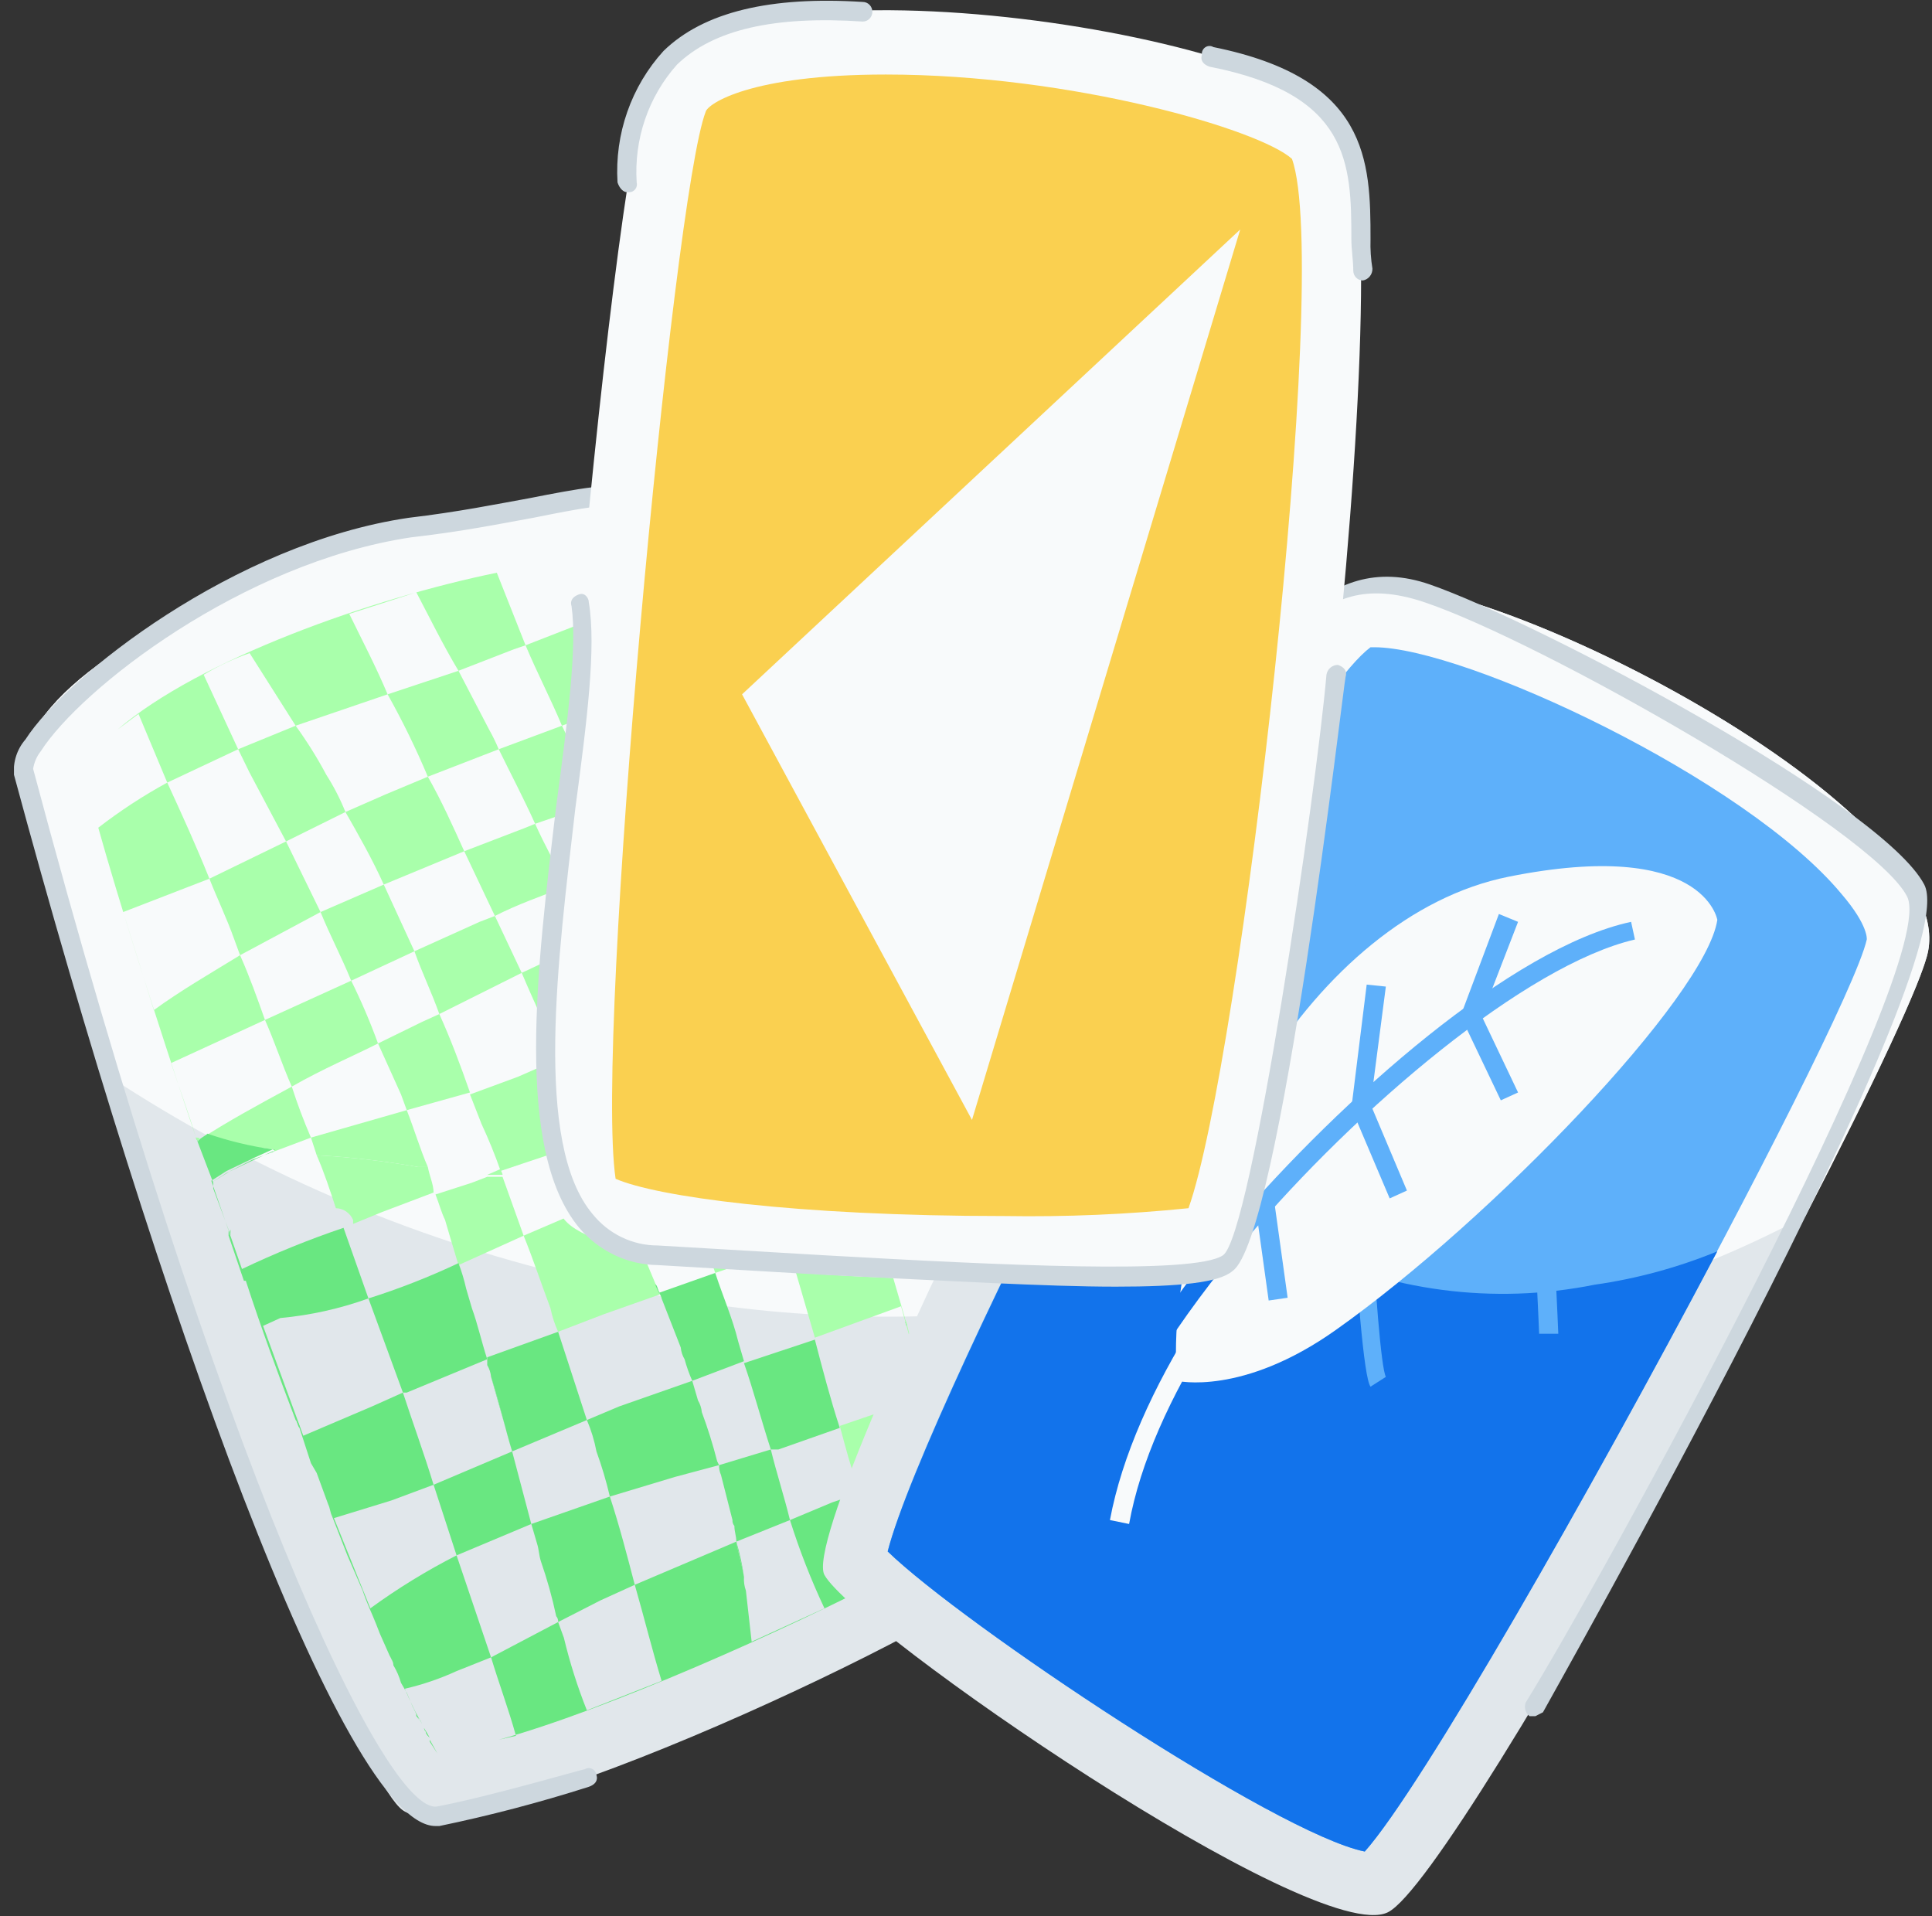 <svg width="121" height="120" viewBox="0 0 121 120" fill="none" xmlns="http://www.w3.org/2000/svg">
<rect x="0" y="0" width="121" height="120" fill="#333333" stroke="none"/>
<g clip-path="url(#clip0)">
<path d="M1.475 48.27C1.235 38.813 34.835 28.495 40.955 31.812C47.075 35.128 65.915 95.189 63.395 98.26C60.875 101.331 29.435 116.315 25.235 113.367C21.035 110.42 1.715 54.043 1.475 48.27Z" fill="#E1E7EB"/>
<path d="M6.875 67.431C15.783 73.278 25.606 77.516 35.915 79.959C43.989 82.034 52.327 82.822 60.635 82.293C55.475 63.378 45.155 34.145 40.955 31.812C34.835 28.495 1.235 38.813 1.475 48.27C1.595 50.235 3.755 57.973 6.875 67.431Z" fill="#F8FAFB"/>
<path d="M39.035 35.374C39.275 35.496 39.395 35.865 39.635 36.233C39.875 36.602 39.275 35.496 39.035 35.374Z" fill="#A9FFAB"/>
<path d="M43.115 43.112L45.275 48.27C42.635 48.761 39.995 49.498 37.475 50.235C38.075 51.587 38.795 52.815 39.395 54.166C41.788 53.339 44.234 52.682 46.715 52.201C46.986 52.745 47.188 53.323 47.315 53.92L43.235 55.885L40.835 57.114C41.795 58.956 42.635 60.798 43.475 62.764L49.715 60.43C50.195 61.904 50.675 63.501 51.275 64.974L45.635 67.677C46.227 68.914 46.748 70.185 47.195 71.484C47.238 71.534 47.271 71.592 47.292 71.656C47.313 71.719 47.321 71.786 47.315 71.853L48.275 71.607C49.864 70.657 51.187 69.303 52.115 67.677C49.115 58.587 45.875 49.376 43.115 43.112Z" fill="#A9FFAB"/>
<path d="M32.915 40.409C33.635 42.129 34.475 43.726 35.195 45.445L36.155 45.077L43.115 42.989C42.33 41.1 41.449 39.255 40.475 37.462L32.915 40.409Z" fill="#A9FFAB"/>
<path d="M41.435 81.31C41.435 81.187 41.315 81.064 41.315 80.942C41.367 80.986 41.405 81.043 41.426 81.108C41.447 81.174 41.45 81.243 41.435 81.31Z" fill="#A9FFAB"/>
<path d="M31.235 46.919C31.059 46.498 30.859 46.088 30.635 45.691L28.715 42.006L24.275 43.48C25.21 45.149 26.052 46.871 26.795 48.639L31.235 46.919Z" fill="#A9FFAB"/>
<path d="M34.955 66.203L39.155 64.36C38.435 62.518 37.595 60.798 36.875 58.956L32.675 60.921C33.395 62.641 34.235 64.36 34.955 66.203Z" fill="#A9FFAB"/>
<path d="M29.075 53.306L30.995 57.359C32.435 56.622 33.875 56.131 35.435 55.517C34.835 54.166 34.115 52.938 33.515 51.587L32.915 51.832L29.075 53.306Z" fill="#A9FFAB"/>
<path d="M37.235 71.361C37.595 72.221 38.075 73.204 38.435 74.186V73.941C39.803 73.94 41.168 73.817 42.515 73.572H42.635C42.275 72.221 41.675 70.993 41.315 69.765L39.995 70.379L37.235 71.361Z" fill="#A9FFAB"/>
<path d="M24.035 55.394L20.075 57.114C20.675 58.587 21.395 59.939 21.995 61.413L25.955 59.57L24.035 55.394Z" fill="#A9FFAB"/>
<path d="M17.915 52.692L21.635 50.849C21.308 50.035 20.906 49.253 20.435 48.516C19.866 47.448 19.224 46.422 18.515 45.445L14.915 46.919L15.635 48.393L17.915 52.692Z" fill="#A9FFAB"/>
<path d="M31.475 73.695L32.795 77.38L31.475 73.695Z" fill="#A9FFAB"/>
<path d="M28.235 77.503L27.875 76.274L28.235 77.503Z" fill="#A9FFAB"/>
<path d="M30.515 73.572H31.475C31.475 73.449 31.355 73.326 31.355 73.204L30.515 73.572Z" fill="#A9FFAB"/>
<path d="M25.475 69.519L29.435 68.413C28.835 66.694 28.235 65.097 27.515 63.501L26.435 63.992L23.675 65.343L25.115 68.536L25.475 69.519Z" fill="#A9FFAB"/>
<path d="M10.715 66.571L16.595 63.869C16.115 62.518 15.635 61.167 15.035 59.816C13.235 60.921 11.315 62.027 9.635 63.255L7.715 57.114L13.115 55.026C12.275 52.938 11.435 51.095 10.475 49.007C8.965 49.832 7.521 50.777 6.155 51.832C7.355 56.131 9.635 63.378 12.275 71.239C11.795 69.642 11.195 68.045 10.715 66.571Z" fill="#A9FFAB"/>
<path d="M5.555 49.376C5.563 49.164 5.521 48.954 5.435 48.761C5.521 48.954 5.563 49.164 5.555 49.376Z" fill="#A9FFAB"/>
<path d="M6.155 51.832C6.029 51.434 5.948 51.022 5.915 50.604C5.948 51.022 6.029 51.434 6.155 51.832Z" fill="#A9FFAB"/>
<path d="M5.915 50.604C5.793 50.289 5.712 49.958 5.675 49.621C5.712 49.958 5.793 50.289 5.915 50.604Z" fill="#A9FFAB"/>
<path d="M17.195 72.098L19.475 71.239C19.023 70.195 18.622 69.129 18.275 68.045C16.235 69.15 14.195 70.256 12.515 71.361L17.075 71.975C17.107 71.975 17.137 71.988 17.16 72.011C17.182 72.034 17.195 72.066 17.195 72.098Z" fill="#A9FFAB"/>
<path d="M57.635 86.346C57.755 86.592 57.755 86.837 57.875 87.083C57.995 87.329 57.755 86.592 57.635 86.346Z" fill="#69E781"/>
<path d="M59.795 96.295C59.696 95.978 59.656 95.644 59.675 95.312C59.646 95.645 59.687 95.98 59.795 96.295Z" fill="#69E781"/>
<path d="M53.795 93.347C53.315 91.996 52.955 90.645 52.595 89.294C52.955 90.645 53.315 91.996 53.795 93.347Z" fill="#69E781"/>
<path d="M59.435 94.207C59.531 94.439 59.573 94.692 59.555 94.944C59.573 94.692 59.531 94.439 59.435 94.207Z" fill="#69E781"/>
<path d="M59.195 92.856C59.301 93.128 59.343 93.423 59.315 93.716C59.343 93.423 59.301 93.128 59.195 92.856Z" fill="#69E781"/>
<path d="M58.955 91.382C58.955 91.75 59.075 91.996 59.075 92.242C59.075 92.487 58.955 91.75 58.955 91.382Z" fill="#69E781"/>
<path d="M51.035 83.767L49.355 77.994L51.035 83.767Z" fill="#69E781"/>
<path d="M56.675 82.661C56.675 82.784 56.795 82.907 56.795 83.03C56.795 83.153 56.675 82.784 56.675 82.661Z" fill="#69E781"/>
<path d="M58.115 88.188C58.235 88.434 58.235 88.68 58.355 88.925C58.475 89.171 58.235 88.434 58.115 88.188Z" fill="#69E781"/>
<path d="M58.595 89.785C58.595 90.153 58.715 90.399 58.715 90.645C58.715 90.891 58.595 90.153 58.595 89.785Z" fill="#69E781"/>
<path d="M57.155 84.504L57.395 85.118L57.155 84.504Z" fill="#69E781"/>
<path d="M55.835 98.629L57.035 97.891L55.835 98.629Z" fill="#69E781"/>
<path d="M48.275 71.607L50.315 70.87L52.955 70.133L54.755 76.029L51.395 77.257L49.355 77.994L51.035 83.767L56.435 81.801L57.995 87.451L52.595 89.294C52.955 90.645 53.315 91.996 53.795 93.347H53.915L58.955 91.505C59.265 92.718 59.505 93.948 59.675 95.189C59.675 95.067 59.555 94.944 59.555 94.821C59.572 94.569 59.531 94.316 59.435 94.084C59.435 93.838 59.435 93.716 59.315 93.593C59.343 93.3 59.301 93.006 59.195 92.733C59.143 92.531 59.103 92.326 59.075 92.119C59.075 91.873 58.955 91.627 58.955 91.259C58.955 90.891 58.835 90.768 58.715 90.522C58.595 90.276 58.595 90.031 58.595 89.662C58.442 89.402 58.36 89.106 58.355 88.802C58.235 88.557 58.235 88.311 58.115 88.066C57.995 87.82 57.995 87.329 57.875 86.96C57.755 86.592 57.755 86.469 57.635 86.223C57.487 85.831 57.406 85.415 57.395 84.995L57.155 84.381L56.795 82.907C56.795 82.784 56.675 82.661 56.675 82.538C55.355 77.994 53.795 72.712 52.115 67.554C51.204 69.226 49.88 70.623 48.275 71.607Z" fill="#A9FFAB"/>
<path d="M59.795 96.295L58.715 96.909L59.795 96.295Z" fill="#69E781"/>
<path d="M58.355 97.155L57.275 97.769L58.355 97.155Z" fill="#69E781"/>
<path d="M38.795 74.923L38.435 74.186L38.795 74.923Z" fill="#69E781"/>
<path d="M45.995 95.558C45.995 95.926 46.115 96.172 46.115 96.54C46.115 96.172 45.995 95.926 45.995 95.558Z" fill="#69E781"/>
<path d="M45.155 92.364L45.875 95.189L45.155 92.364Z" fill="#69E781"/>
<path d="M41.435 81.31L42.635 84.381L41.435 81.31Z" fill="#69E781"/>
<path d="M43.355 86.469C43.161 86.032 43.001 85.58 42.875 85.118C43.001 85.58 43.161 86.032 43.355 86.469Z" fill="#69E781"/>
<path d="M41.315 80.942C41.315 81.064 41.435 81.187 41.435 81.31L42.635 84.381C42.659 84.642 42.741 84.894 42.875 85.118C43.001 85.58 43.161 86.032 43.355 86.469L46.595 85.24L46.235 84.012C45.875 82.538 45.275 81.187 44.795 79.713L41.315 80.942Z" fill="#69E781"/>
<path d="M38.435 73.941V74.186L38.795 74.923L42.395 73.572H42.515" fill="#A9FFAB"/>
<path d="M45.035 91.75C45.028 91.962 45.069 92.172 45.155 92.364L45.875 95.189C45.87 95.256 45.877 95.323 45.898 95.386C45.919 95.45 45.952 95.508 45.995 95.558C45.995 95.926 46.115 96.172 46.115 96.54L49.475 95.189C49.115 93.716 48.635 92.242 48.275 90.768L45.035 91.75Z" fill="#69E781"/>
<path d="M27.275 74.678C27.515 75.292 27.635 75.783 27.875 76.274C28.115 76.766 27.515 75.292 27.275 74.678Z" fill="#69E781"/>
<path d="M28.235 77.503L28.715 79.099L28.235 77.503Z" fill="#69E781"/>
<path d="M34.835 101.208C34.587 100.042 34.266 98.893 33.875 97.769C34.266 98.893 34.587 100.042 34.835 101.208Z" fill="#69E781"/>
<path d="M34.955 83.398L36.755 88.925L34.955 83.398Z" fill="#69E781"/>
<path d="M30.755 86.223L32.075 90.891C31.595 89.294 31.235 87.697 30.755 86.223Z" fill="#69E781"/>
<path d="M33.275 95.435L33.635 96.663L33.275 95.435Z" fill="#69E781"/>
<path d="M33.275 95.435L33.635 96.663C33.755 97.032 33.755 97.4 33.875 97.769C34.266 98.893 34.587 100.042 34.835 101.208C34.878 101.258 34.911 101.316 34.932 101.379C34.953 101.443 34.961 101.51 34.955 101.576L37.595 100.225L39.755 99.243C39.275 97.4 38.795 95.558 38.195 93.716L33.275 95.435Z" fill="#69E781"/>
<path d="M32.795 77.38L31.475 73.695H30.515L29.555 74.064L27.275 74.8C27.515 75.415 27.635 75.906 27.875 76.397L28.235 77.625L28.715 79.222L32.795 77.38Z" fill="#A9FFAB"/>
<path d="M36.755 88.925L34.955 83.398L30.515 84.995V85.486C30.649 85.71 30.731 85.962 30.755 86.223C31.235 87.697 31.595 89.294 32.075 90.891L36.755 88.925Z" fill="#69E781"/>
<path d="M19.955 92.364L19.595 91.75L19.955 92.364Z" fill="#69E781"/>
<path d="M24.755 104.524C24.755 104.278 24.635 104.156 24.515 103.91C24.395 103.664 24.755 104.278 24.755 104.524Z" fill="#69E781"/>
<path d="M26.195 107.717C26.195 107.472 26.075 107.349 25.955 107.103C25.835 106.858 26.195 107.472 26.195 107.717Z" fill="#69E781"/>
<path d="M18.875 89.539C18.755 89.417 18.755 89.171 18.635 89.048C18.515 88.925 18.755 89.417 18.875 89.539Z" fill="#69E781"/>
<path d="M14.435 77.38V77.011C14.315 77.134 14.435 77.257 14.435 77.38Z" fill="#69E781"/>
<path d="M20.915 95.067C20.795 94.821 20.795 94.575 20.675 94.33C20.555 94.084 20.795 94.821 20.915 95.067Z" fill="#69E781"/>
<path d="M23.915 102.559L23.675 101.945L23.915 102.559Z" fill="#69E781"/>
<path d="M25.595 106.244L25.235 105.629L25.595 106.244Z" fill="#69E781"/>
<path d="M26.915 108.823C26.795 108.7 26.675 108.577 26.675 108.454C26.675 108.332 26.795 108.7 26.915 108.823Z" fill="#69E781"/>
<path d="M21.875 97.523L21.635 96.909L21.875 97.523Z" fill="#69E781"/>
<path d="M31.235 108.946L30.635 109.191L31.235 108.946Z" fill="#69E781"/>
<path d="M26.555 108.209C26.563 108.303 26.606 108.391 26.675 108.454C26.675 108.577 26.795 108.7 26.915 108.823L26.555 108.209Z" fill="#69E781"/>
<path d="M26.435 107.963C26.027 107.252 25.666 106.513 25.355 105.752C26.468 105.495 27.554 105.125 28.595 104.647L30.755 103.787L28.595 97.4C26.713 98.359 24.907 99.468 23.195 100.716L20.915 95.067L23.315 94.33L24.515 93.961L27.155 92.978C26.555 91.013 25.835 89.048 25.235 87.206L23.315 88.066L18.995 89.908L16.475 83.03L17.555 82.538C19.438 82.365 21.292 81.952 23.075 81.31L21.515 76.888C19.348 77.62 17.224 78.482 15.155 79.468L13.235 73.941L14.195 73.326L15.995 72.467L17.075 71.975C15.688 71.779 14.322 71.45 12.995 70.993C12.875 71.116 12.395 71.361 12.395 71.484C12.395 71.607 12.395 71.361 12.275 71.239L13.355 74.064V74.432L14.315 77.011V77.38L15.275 80.205H15.395C16.355 83.153 17.435 86.1 18.515 88.925C18.635 89.048 18.635 89.294 18.755 89.417L19.475 91.627L19.835 92.242L20.555 94.207C20.675 94.452 20.675 94.698 20.795 94.944L21.515 96.786L21.755 97.4L22.715 99.611C22.955 100.348 23.315 101.085 23.555 101.699L23.795 102.313L24.395 103.664C24.515 103.91 24.635 104.033 24.635 104.278C24.844 104.623 25.005 104.995 25.115 105.384L25.475 105.998L25.835 106.858C25.955 107.103 26.075 107.226 26.075 107.472L26.315 107.718L26.435 107.963Z" fill="#69E781"/>
<path d="M29.795 109.314L29.075 109.56L29.795 109.314Z" fill="#69E781"/>
<path d="M17.915 52.692L13.115 55.026C13.595 56.254 14.195 57.482 14.675 58.833L15.035 59.816L20.075 57.114L17.915 52.692Z" fill="#A9FFAB"/>
<path d="M33.515 51.587L37.475 50.235L35.195 45.445L31.235 46.919C31.955 48.393 32.795 49.99 33.515 51.587Z" fill="#A9FFAB"/>
<path d="M29.075 53.306C28.355 51.709 27.635 50.113 26.795 48.639L24.155 49.744L21.635 50.849C22.475 52.323 23.315 53.797 24.035 55.394L29.075 53.306Z" fill="#A9FFAB"/>
<path d="M30.995 57.359L30.035 57.728L25.955 59.57C26.435 60.921 27.035 62.149 27.515 63.501L32.675 60.921L30.995 57.359Z" fill="#A9FFAB"/>
<path d="M36.875 58.956L40.835 57.114L39.395 54.166L35.435 55.517L36.875 58.956Z" fill="#A9FFAB"/>
<path d="M23.675 65.343C23.188 64.001 22.627 62.689 21.995 61.413L16.595 63.869C17.195 65.22 17.675 66.694 18.275 68.045C20.195 66.94 22.235 66.08 23.675 65.343Z" fill="#A9FFAB"/>
<path d="M12.395 71.484C12.395 71.452 12.408 71.42 12.43 71.397C12.453 71.374 12.483 71.361 12.515 71.361C12.515 71.239 12.395 71.239 12.275 71.239C12.155 71.239 12.395 71.361 12.395 71.484Z" fill="#A9FFAB"/>
<path d="M26.195 73.081H26.795C26.315 71.975 25.955 70.747 25.475 69.519L19.475 71.239L19.835 72.344C21.967 72.461 24.091 72.707 26.195 73.081Z" fill="#A9FFAB"/>
<path d="M39.275 64.606L41.315 69.765L44.675 68.168C44.955 67.932 45.283 67.764 45.635 67.677C45.038 65.985 44.316 64.342 43.475 62.764L39.155 64.36C39.224 64.423 39.267 64.511 39.275 64.606Z" fill="#A9FFAB"/>
<path d="M31.355 73.326L36.875 71.484H37.235L34.955 66.326L32.435 67.431L29.435 68.536L30.155 70.379C30.603 71.34 31.003 72.324 31.355 73.326Z" fill="#A9FFAB"/>
<path d="M30.515 73.572L29.555 73.941L30.515 73.572Z" fill="#A9FFAB"/>
<path d="M28.835 73.449L27.035 73.204L28.835 73.449Z" fill="#A9FFAB"/>
<path d="M37.835 82.293L41.315 81.064L37.835 82.293Z" fill="#A9FFAB"/>
<path d="M49.355 77.994L45.515 79.468L49.355 77.994Z" fill="#A9FFAB"/>
<path d="M42.635 73.572C44.279 73.246 45.887 72.752 47.435 72.098C47.435 71.975 47.315 71.975 47.315 71.853L42.635 73.572Z" fill="#A9FFAB"/>
<path d="M45.515 79.468L44.795 79.713L45.515 79.468Z" fill="#A9FFAB"/>
<path d="M48.275 71.607L47.315 71.853C47.315 71.975 47.435 71.975 47.435 72.098L48.275 71.607Z" fill="#A9FFAB"/>
<path d="M49.355 77.994L51.395 77.257L49.355 77.994Z" fill="#A9FFAB"/>
<path d="M52.955 70.133L50.315 70.87L52.955 70.133Z" fill="#A9FFAB"/>
<path d="M41.315 80.942L44.795 79.713L41.315 80.942Z" fill="#A9FFAB"/>
<path d="M33.635 35.496L35.195 35.251L33.635 35.496Z" fill="#A9FFAB"/>
<path d="M31.235 35.865L33.275 35.496L31.235 35.865Z" fill="#A9FFAB"/>
<path d="M10.475 49.007L14.915 46.919L12.755 42.252C13.669 41.705 14.634 41.252 15.635 40.901L18.515 45.445L24.275 43.48C23.555 41.761 22.715 40.164 21.875 38.444L26.075 37.093C26.915 38.69 27.755 40.409 28.715 42.006L32.195 40.655L32.915 40.409L31.115 35.865C23.315 37.462 12.515 41.269 7.355 45.691L8.675 44.708L10.475 49.007Z" fill="#A9FFAB"/>
<path d="M21.515 76.888L21.995 76.643L21.515 76.888Z" fill="#69E781"/>
<path d="M24.035 75.906L27.275 74.678L24.035 75.906Z" fill="#69E781"/>
<path d="M17.195 72.098C17.195 72.066 17.182 72.034 17.16 72.011C17.137 71.988 17.107 71.975 17.075 71.975H17.195V72.098Z" fill="#69E781"/>
<path d="M27.275 74.678L29.555 73.941L27.275 74.678Z" fill="#69E781"/>
<path d="M15.875 72.59L17.195 72.098H17.075L15.995 72.59L14.195 73.449L13.235 74.064L14.435 73.326L15.875 72.59Z" fill="#69E781"/>
<path d="M15.155 79.468L13.235 73.941L15.155 79.468C17.224 78.482 19.348 77.62 21.515 76.888C19.348 77.62 17.224 78.482 15.155 79.468Z" fill="#69E781"/>
<path d="M26.795 73.081H26.195C24.091 72.707 21.967 72.461 19.835 72.344C20.315 73.449 20.675 74.555 21.035 75.66C21.265 75.664 21.489 75.736 21.681 75.866C21.872 75.997 22.023 76.181 22.115 76.397V76.643L23.915 75.906L27.155 74.678C27.155 74.186 26.915 73.695 26.795 73.081Z" fill="#A9FFAB"/>
<path d="M26.795 73.081C26.915 73.695 27.155 74.186 27.275 74.678C27.155 74.186 26.915 73.695 26.795 73.081Z" fill="#69E781"/>
<path d="M36.515 75.783L32.795 77.38L36.515 75.783Z" fill="#69E781"/>
<path d="M34.955 83.398L37.835 82.293L34.955 83.398Z" fill="#69E781"/>
<path d="M38.795 74.923L36.515 75.783L38.795 74.923Z" fill="#69E781"/>
<path d="M28.715 79.099C26.885 79.963 25.001 80.702 23.075 81.31C25.001 80.702 26.885 79.963 28.715 79.099Z" fill="#69E781"/>
<path d="M25.475 87.083L30.515 84.995L25.475 87.083Z" fill="#69E781"/>
<path d="M48.275 71.607L50.315 70.87L48.275 71.607Z" fill="#69E781"/>
<path d="M51.395 77.257L54.755 76.029L52.955 70.133C53.595 72.18 54.195 74.145 54.755 76.029L51.395 77.257Z" fill="#69E781"/>
<path d="M42.395 73.572L38.795 74.923L42.395 73.572Z" fill="#69E781"/>
<path d="M30.515 84.995L34.955 83.398L30.515 84.995Z" fill="#69E781"/>
<path d="M28.715 79.099L32.795 77.38L28.715 79.099Z" fill="#69E781"/>
<path d="M16.475 83.03L17.555 82.538C19.438 82.365 21.292 81.952 23.075 81.31C21.292 81.952 19.438 82.365 17.555 82.538L16.475 83.03L18.995 89.908L23.315 88.066L18.995 89.908L16.475 83.03Z" fill="#69E781"/>
<path d="M29.555 81.924L29.195 80.696C29.073 80.153 28.913 79.619 28.715 79.099C26.885 79.963 25.001 80.702 23.075 81.31L24.875 86.223L25.235 87.206H25.475L30.515 85.118C30.155 84.012 29.915 82.907 29.555 81.924Z" fill="#69E781"/>
<path d="M41.315 81.064C41.195 80.819 41.195 80.573 41.075 80.45L39.995 77.871C39.995 77.625 39.875 77.503 39.755 77.257C39.635 77.011 39.155 75.783 38.795 74.923L36.515 75.783L32.795 77.38C33.395 78.854 33.875 80.328 34.475 81.924C34.58 82.433 34.741 82.927 34.955 83.398L37.835 82.293L41.315 81.064Z" fill="#A9FFAB"/>
<path d="M45.515 79.468L49.355 77.994C48.755 76.029 48.155 74.064 47.435 72.098C45.887 72.752 44.279 73.246 42.635 73.572C43.475 75.66 44.075 77.625 44.795 79.713L45.515 79.468Z" fill="#A9FFAB"/>
<path d="M48.275 71.607L47.435 72.098L48.275 71.607Z" fill="#69E781"/>
<path d="M41.315 80.942C41.195 80.819 41.195 80.573 41.075 80.45C40.955 80.328 41.195 80.819 41.315 81.064V80.942Z" fill="#69E781"/>
<path d="M44.795 79.713C44.075 77.625 43.475 75.66 42.635 73.572C43.475 75.66 44.075 77.625 44.795 79.713Z" fill="#69E781"/>
<path d="M39.755 77.257C39.875 77.503 39.995 77.625 39.995 77.871C39.995 78.117 39.875 77.503 39.755 77.257Z" fill="#69E781"/>
<path d="M32.795 77.38C33.395 78.854 33.875 80.328 34.475 81.924C33.875 80.328 33.395 78.854 32.795 77.38Z" fill="#69E781"/>
<path d="M29.555 81.924L29.195 80.696L29.555 81.924Z" fill="#69E781"/>
<path d="M23.075 81.31L24.875 86.223L23.075 81.31Z" fill="#69E781"/>
<path d="M49.355 77.994C48.755 76.029 48.155 74.064 47.435 72.098C48.155 74.064 48.755 76.029 49.355 77.994Z" fill="#69E781"/>
<path d="M39.995 77.871L41.075 80.45L39.995 77.871Z" fill="#69E781"/>
<path d="M39.755 77.257C39.515 76.52 39.155 75.783 38.795 74.923C39.155 75.783 39.515 76.52 39.755 77.257Z" fill="#69E781"/>
<path d="M34.955 83.398C34.741 82.927 34.58 82.433 34.475 81.924C34.58 82.433 34.741 82.927 34.955 83.398Z" fill="#69E781"/>
<path d="M30.515 84.995C30.155 84.012 29.915 82.907 29.555 81.924C29.915 82.907 30.155 84.012 30.515 84.995Z" fill="#69E781"/>
<path d="M28.715 79.099C28.913 79.619 29.073 80.153 29.195 80.696C29.073 80.153 28.913 79.619 28.715 79.099Z" fill="#69E781"/>
<path d="M33.275 95.435L28.595 97.4L33.275 95.435Z" fill="#69E781"/>
<path d="M38.195 93.716L42.275 92.487L38.195 93.716Z" fill="#69E781"/>
<path d="M56.435 81.801L57.995 87.451L56.435 81.801Z" fill="#69E781"/>
<path d="M33.275 95.435L38.195 93.716L33.275 95.435Z" fill="#69E781"/>
<path d="M23.195 100.716L20.915 95.067L23.315 94.33L20.915 95.067L23.195 100.716C24.907 99.468 26.713 98.359 28.595 97.4C26.713 98.359 24.907 99.468 23.195 100.716Z" fill="#69E781"/>
<path d="M33.275 95.435L32.075 90.891L27.155 92.978L28.595 97.4L33.275 95.435Z" fill="#69E781"/>
<path d="M48.275 90.768H48.755L52.595 89.417C51.995 87.574 51.515 85.732 51.035 83.889L46.595 85.363C47.195 87.083 47.675 88.925 48.275 90.768Z" fill="#69E781"/>
<path d="M44.915 91.505C44.65 90.464 44.329 89.439 43.955 88.434C43.931 88.173 43.849 87.921 43.715 87.697L43.355 86.469L38.795 88.066L36.755 88.925C37.026 89.555 37.227 90.215 37.355 90.891C37.69 91.814 37.97 92.758 38.195 93.716L42.275 92.487L45.035 91.75L44.915 91.505Z" fill="#69E781"/>
<path d="M43.955 88.434C43.931 88.173 43.849 87.921 43.715 87.697C43.849 87.921 43.931 88.173 43.955 88.434Z" fill="#69E781"/>
<path d="M51.035 83.767C51.515 85.609 51.995 87.451 52.595 89.294C51.995 87.451 51.515 85.609 51.035 83.767Z" fill="#69E781"/>
<path d="M44.915 91.505C44.65 90.464 44.329 89.439 43.955 88.434C44.329 89.439 44.65 90.464 44.915 91.505Z" fill="#69E781"/>
<path d="M43.355 86.469L43.715 87.697L43.355 86.469Z" fill="#69E781"/>
<path d="M32.075 90.891L33.275 95.435L32.075 90.891Z" fill="#69E781"/>
<path d="M36.755 88.925C37.026 89.555 37.227 90.215 37.355 90.891C37.227 90.215 37.026 89.555 36.755 88.925Z" fill="#69E781"/>
<path d="M26.915 109.069L27.395 109.806L26.915 109.069Z" fill="#69E781"/>
<path d="M26.915 108.946L26.555 108.209L26.915 108.946Z" fill="#69E781"/>
<path d="M26.435 107.963C26.027 107.252 25.666 106.513 25.355 105.752C26.468 105.495 27.554 105.125 28.595 104.647C27.554 105.125 26.468 105.495 25.355 105.752C25.666 106.513 26.027 107.252 26.435 107.963Z" fill="#69E781"/>
<path d="M52.115 94.084L49.475 95.189C50.07 97.08 50.792 98.927 51.635 100.716L47.075 102.805L46.715 99.611C46.617 99.336 46.576 99.043 46.595 98.751C46.475 98.014 46.235 97.277 46.115 96.54L39.755 99.243C40.355 101.331 40.835 103.296 41.435 105.261L36.755 107.103C36.167 105.627 35.686 104.108 35.315 102.559L34.955 101.576L30.755 103.787C31.235 105.384 31.835 106.981 32.315 108.7L31.235 108.946C37.955 107.103 49.235 102.068 55.835 98.629C55.091 96.951 54.45 95.228 53.915 93.47L52.115 94.084Z" fill="#69E781"/>
<path d="M27.395 109.806L26.915 109.069L27.395 109.806Z" fill="#69E781"/>
<path d="M58.715 96.909L58.355 97.155L58.715 96.909Z" fill="#69E781"/>
<path d="M46.715 99.611C46.617 99.336 46.576 99.043 46.595 98.751C46.576 99.043 46.617 99.336 46.715 99.611Z" fill="#69E781"/>
<path d="M34.955 101.576L35.315 102.559L34.955 101.576Z" fill="#69E781"/>
<path d="M26.915 109.069L27.395 109.806L26.915 108.946V109.069Z" fill="#69E781"/>
<path d="M59.795 96.295C59.687 95.98 59.646 95.645 59.675 95.312C59.646 95.645 59.687 95.98 59.795 96.295Z" fill="#69E781"/>
<path d="M47.075 102.805L46.715 99.611L47.075 102.805Z" fill="#69E781"/>
<path d="M46.115 96.54C46.235 97.277 46.475 98.014 46.595 98.751C46.493 98.002 46.332 97.263 46.115 96.54Z" fill="#69E781"/>
<path d="M36.755 107.103C36.167 105.627 35.685 104.108 35.315 102.559C35.685 104.108 36.167 105.627 36.755 107.103Z" fill="#69E781"/>
<path d="M27.275 114.35C21.515 114.35 9.755 81.433 0.875 48.516C0.842 48.117 0.889 47.715 1.013 47.334C1.136 46.954 1.335 46.604 1.595 46.305C4.115 42.375 14.675 34.023 25.595 32.426C28.715 32.057 31.115 31.566 33.155 31.198C39.395 29.969 41.315 29.724 43.475 33.777C43.555 33.923 43.574 34.096 43.529 34.258C43.484 34.419 43.378 34.555 43.235 34.637C43.092 34.718 42.923 34.738 42.765 34.692C42.608 34.646 42.475 34.538 42.395 34.391C40.595 31.075 39.515 31.198 33.395 32.426C31.355 32.794 28.955 33.286 25.715 33.654C15.155 35.251 5.075 43.112 2.555 47.042C2.303 47.361 2.137 47.742 2.075 48.147C13.595 91.382 24.155 113.736 27.395 113.122C30.635 112.508 36.515 110.788 36.635 110.788C36.704 110.747 36.782 110.724 36.862 110.721C36.942 110.718 37.021 110.736 37.093 110.772C37.164 110.809 37.226 110.863 37.272 110.93C37.317 110.998 37.346 111.075 37.355 111.157C37.475 111.525 37.235 111.771 36.875 111.894C33.798 112.875 30.674 113.695 27.515 114.35H27.275Z" fill="#CDD7DE"/>
<path d="M120.755 59.57C122.555 50.235 91.115 34.514 84.515 36.725C77.915 38.935 49.715 95.189 51.635 98.629C53.555 102.068 82.355 121.965 86.915 119.754C91.475 117.544 119.675 65.22 120.755 59.57Z" fill="#E1E7EB"/>
<path d="M68.195 61.29C71.075 69.273 70.715 78.977 79.955 82.293C86.315 84.626 93.515 83.275 99.875 81.433C104.449 80.166 108.874 78.395 113.075 76.151C117.275 68.045 120.395 61.413 120.755 59.57C122.555 50.235 91.115 34.514 84.515 36.725C81.635 37.707 74.795 48.639 68.075 61.044C68.195 61.167 68.195 61.167 68.195 61.29Z" fill="#F8FAFB"/>
<path d="M85.475 115.947C79.955 114.841 60.275 101.699 55.595 97.155C57.875 88.066 80.075 44.831 85.835 40.532H86.075C91.715 40.532 109.355 48.761 115.355 56.008C117.035 57.973 116.915 58.833 116.915 58.833C115.715 64.237 91.235 109.437 85.475 115.947Z" fill="#5EB0FA"/>
<path d="M99.875 80.45C93.54 81.723 86.972 80.861 81.155 77.994C78.377 76.565 75.893 74.606 73.835 72.221C72.786 71.13 71.896 69.889 71.195 68.536L69.755 66.326C63.155 78.977 56.795 92.487 55.595 97.155C60.275 101.699 79.955 114.841 85.475 115.947C89.075 111.894 99.635 93.347 107.555 78.362C105.087 79.374 102.508 80.075 99.875 80.45Z" fill="#1273EB"/>
<path d="M96.155 107.472H95.795C95.668 107.375 95.576 107.239 95.533 107.083C95.49 106.928 95.497 106.763 95.555 106.612C99.995 99.488 121.595 60.307 119.435 56.131C117.275 51.955 96.515 40.164 89.195 37.707C81.875 35.251 80.075 41.515 76.595 47.533L74.435 51.095C74.411 51.166 74.371 51.23 74.319 51.283C74.267 51.335 74.203 51.375 74.134 51.399C74.064 51.422 73.99 51.429 73.918 51.419C73.845 51.41 73.776 51.383 73.715 51.341C73.642 51.302 73.578 51.249 73.526 51.184C73.474 51.12 73.436 51.044 73.414 50.964C73.391 50.883 73.385 50.799 73.395 50.716C73.406 50.633 73.433 50.553 73.475 50.481C74.225 49.337 74.907 48.148 75.515 46.919C79.115 40.778 82.835 34.268 89.555 36.602C96.275 38.935 117.875 50.358 120.515 55.394C123.155 60.43 96.875 106.735 96.635 107.226L96.155 107.472Z" fill="#CDD7DE"/>
<path d="M76.475 83.521C76.475 83.398 76.115 68.782 76.475 60.921H77.675C77.315 68.782 77.675 83.398 77.675 83.521H76.475Z" fill="#8BF48E"/>
<path d="M85.835 86.837C84.995 85.732 84.035 64.115 83.555 51.341H84.755C85.355 67.799 86.195 84.995 86.795 86.223L85.835 86.837Z" fill="#5EB0FA"/>
<path d="M96.395 83.521C96.395 83.275 95.195 56.254 93.875 47.779L95.075 47.533C96.395 56.131 97.595 83.275 97.595 83.521H96.395Z" fill="#5EB0FA"/>
<path d="M106.955 72.344C106.835 71.853 104.675 59.57 104.315 55.763H105.515C105.875 59.57 108.155 72.098 108.155 72.221L106.955 72.344Z" fill="#5EB0FA"/>
<path d="M70.715 95.435L69.515 95.189C72.515 79.099 94.835 58.342 105.035 56.868V58.096C95.555 59.447 73.475 80.082 70.715 95.435Z" fill="#F8FAFB"/>
<path d="M73.715 86.469C72.755 74.064 82.235 57.359 94.475 54.903C106.715 52.446 107.555 57.605 107.555 57.605C106.835 62.395 93.395 76.397 83.675 83.275C77.795 87.451 73.715 86.469 73.715 86.469Z" fill="#F8FAFB"/>
<path d="M78.035 77.625L77.195 76.766C84.035 68.782 94.715 59.325 102.155 57.728L102.395 58.833C95.555 60.43 84.995 69.396 78.035 77.625Z" fill="#5EB0FA"/>
<path d="M72.395 85.24L71.435 84.626C73.159 81.862 75.085 79.234 77.195 76.766L78.035 77.625C75.977 80.02 74.092 82.565 72.395 85.24Z" fill="#1273EB"/>
<path d="M79.825 75.382L78.637 75.555L79.456 81.441L80.644 81.268L79.825 75.382Z" fill="#5EB0FA"/>
<path d="M93.995 68.905L91.475 63.623L93.875 57.236L95.075 57.728L92.795 63.623L95.075 68.413L93.995 68.905Z" fill="#5EB0FA"/>
<path d="M87.035 75.046L84.635 69.396L85.595 61.658L86.795 61.781L85.835 69.15L88.115 74.555L87.035 75.046Z" fill="#5EB0FA"/>
<path d="M40.595 5.404C44.315 -3.562 79.835 1.842 84.035 7.615C88.235 13.388 80.435 77.38 76.955 79.099C73.475 80.819 37.835 80.819 35.195 76.151C32.555 71.484 38.315 10.809 40.595 5.404Z" fill="#F8FAFB"/>
<path d="M62.915 76.151C49.715 76.151 41.075 74.923 38.555 73.818C37.235 64.974 42.155 12.283 44.195 7.001C44.315 6.51 46.955 4.667 55.475 4.667C67.115 4.667 78.875 8.106 80.915 9.949C83.435 16.95 77.675 66.571 74.435 75.66C70.607 76.049 66.761 76.213 62.915 76.151Z" fill="#FAD050"/>
<path d="M69.875 80.573C65.555 80.573 59.315 80.205 51.635 79.836L41.195 79.222C40.26 79.212 39.338 78.999 38.49 78.596C37.642 78.194 36.887 77.612 36.275 76.888C32.195 71.975 33.635 60.553 34.835 50.481C35.555 45.077 36.155 40.532 35.795 37.953C35.675 37.584 35.915 37.339 36.275 37.216C36.635 37.093 36.875 37.462 36.875 37.707C37.355 40.532 36.755 45.2 36.035 50.604C34.955 59.939 33.395 71.607 37.115 76.029C37.611 76.644 38.234 77.14 38.94 77.48C39.645 77.819 40.415 77.995 41.195 77.994L51.635 78.608C62.555 79.222 74.795 79.836 76.595 78.608C78.395 77.38 82.475 49.253 83.075 42.252C83.104 42.078 83.192 41.921 83.324 41.808C83.456 41.696 83.623 41.635 83.795 41.638C84.155 41.761 84.395 42.006 84.275 42.375C84.155 42.743 80.195 77.503 77.195 79.591C76.355 80.328 73.835 80.573 69.875 80.573Z" fill="#CDD7DE"/>
<path d="M39.275 12.036C39.035 12.036 38.795 11.79 38.675 11.422C38.583 9.922 38.791 8.418 39.287 7.003C39.782 5.588 40.554 4.292 41.555 3.192C44.075 0.736 48.275 -0.247 54.035 0.122C54.194 0.122 54.347 0.186 54.459 0.302C54.572 0.417 54.635 0.573 54.635 0.736C54.635 0.816 54.62 0.896 54.589 0.971C54.559 1.045 54.515 1.113 54.459 1.17C54.404 1.227 54.337 1.272 54.265 1.303C54.192 1.334 54.114 1.35 54.035 1.35C48.515 0.982 44.675 1.841 42.395 4.052C41.511 5.043 40.832 6.207 40.399 7.473C39.966 8.74 39.788 10.083 39.875 11.422C39.894 11.495 39.895 11.573 39.88 11.648C39.864 11.722 39.832 11.792 39.785 11.852C39.739 11.911 39.679 11.959 39.611 11.991C39.544 12.023 39.47 12.038 39.395 12.036H39.275Z" fill="#CDD7DE"/>
<path d="M85.355 17.564C85.196 17.564 85.043 17.499 84.931 17.384C84.818 17.269 84.755 17.113 84.755 16.95C84.755 16.336 84.635 15.599 84.635 14.985C84.635 10.194 84.515 5.896 75.755 4.176C75.395 4.053 75.155 3.808 75.275 3.439C75.262 3.347 75.275 3.254 75.312 3.17C75.349 3.085 75.409 3.013 75.484 2.962C75.559 2.91 75.647 2.882 75.738 2.879C75.828 2.877 75.917 2.901 75.995 2.948C85.715 4.913 85.835 10.072 85.835 14.985C85.815 15.601 85.856 16.218 85.955 16.827C85.957 17.003 85.898 17.174 85.788 17.309C85.678 17.444 85.525 17.535 85.355 17.564Z" fill="#CDD7DE"/>
<path d="M46.475 43.48L77.675 14.37L60.875 70.133L46.475 43.48Z" fill="#F8FAFB"/>
</g>
<defs>
<clipPath id="clip0">
<rect width="120" height="120" fill="white" transform="translate(0.875)"/>
</clipPath>
</defs>
</svg>
